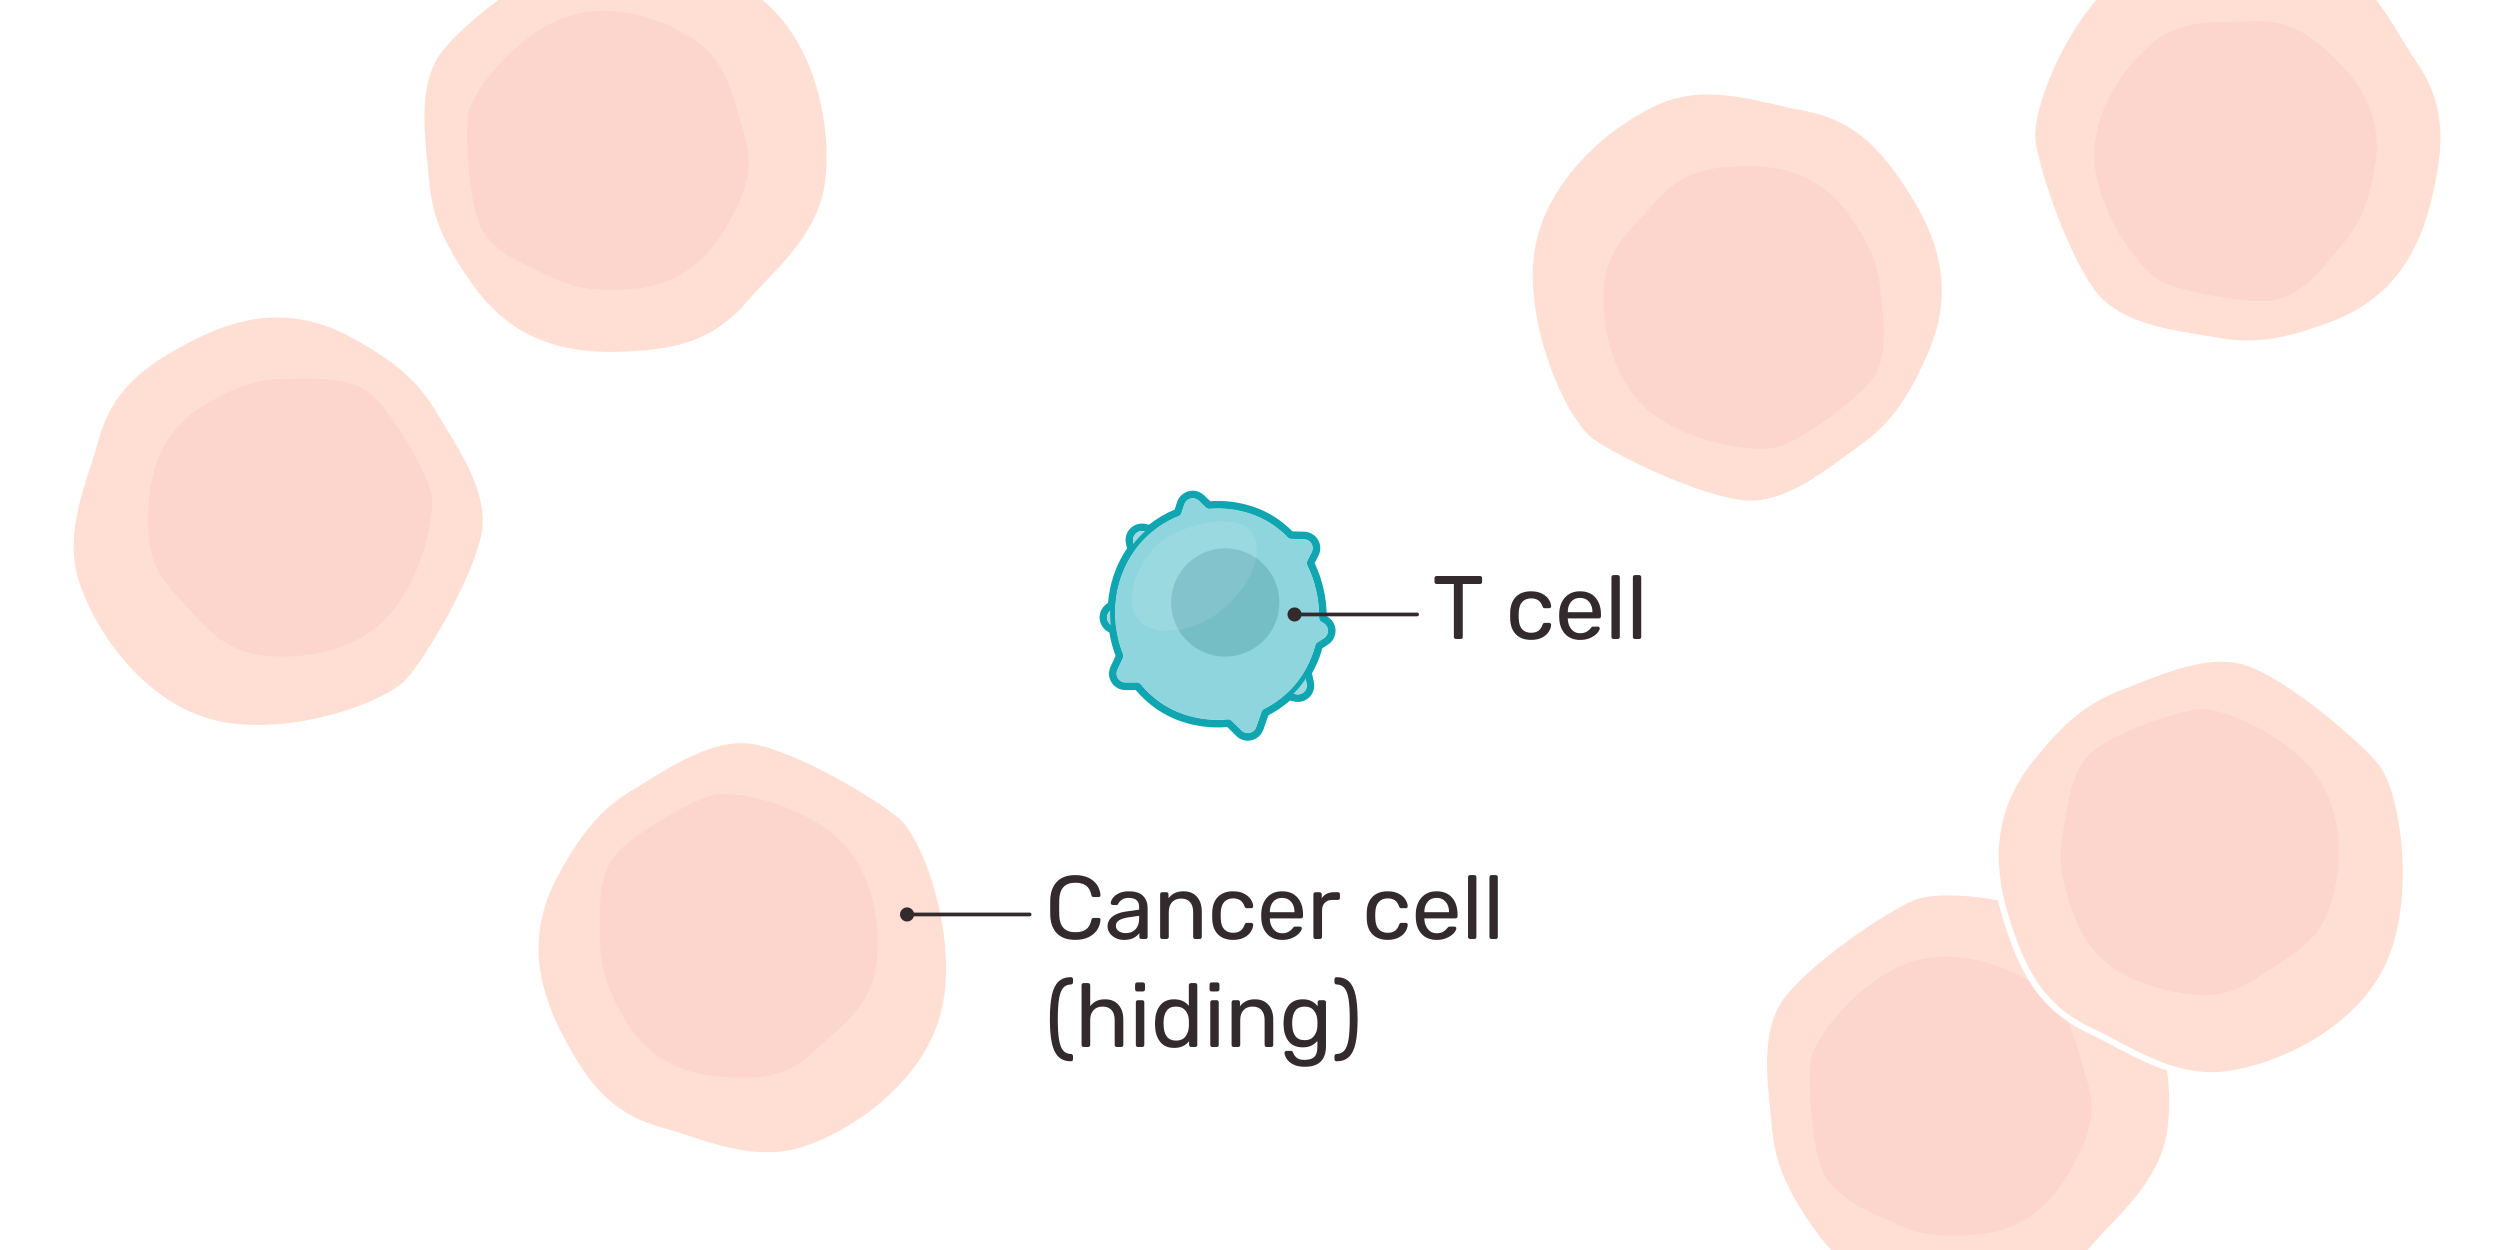 <?xml version="1.0" encoding="UTF-8"?>
<svg id="Cells-illustration" xmlns="http://www.w3.org/2000/svg" xmlns:xlink="http://www.w3.org/1999/xlink" viewBox="0 0 2000 1000">
  <defs>
    <style>
      .cls-1, .cls-2 {
        fill: #fff;
      }

      .cls-3 {
        fill: #332a2d;
      }

      .cls-2 {
        opacity: .1;
      }

      .cls-4 {
        fill: #8fd5dd;
      }

      .cls-5 {
        fill: #9dd9e1;
      }

      .cls-6 {
        fill: #fcd6cc;
      }

      .cls-7 {
        fill: #0fa5b1;
      }

      .cls-8 {
        clip-path: url(#clippath);
      }

      .cls-9 {
        fill: none;
      }

      .cls-10 {
        fill: #ffdfd4;
        stroke: #fff;
        stroke-linecap: round;
        stroke-miterlimit: 10;
        stroke-width: 5px;
      }

      .cls-11 {
        fill: #3c8691;
        mix-blend-mode: multiply;
        opacity: .3;
      }
    </style>
    <symbol id="invisible1" viewBox="0 0 337.25 336.02">
      <g>
        <path class="cls-10" d="m228.27,18.76c-43.21-23.72-84.81-20.07-127.74,1.78C57.6,42.39,32.79,62.48,21.43,105.99c-7.03,26.9-27.71,69.3-14.75,110.38,12.95,41.09,53.75,100.27,112.17,113.64,58.43,13.37,137.46-14.41,154.82-34.7,17.36-20.28,52.4-80.66,59.8-115.31,7.57-35.44-19.97-73.06-35.76-99.94-15.78-26.88-35.51-42.68-69.44-61.31Z"/>
        <path class="cls-6" d="m111,74.2c-29.76,17.38-42.8,43.26-45.62,76.22-2.82,32.95-.05,54.57,21.42,76.32,13.27,13.44,30.68,40.32,59.61,46.84,28.93,6.52,78.68,2.81,107.9-27.15,29.22-29.96,41.73-86.33,36.13-103.61-5.6-17.28-28.36-58.86-46.06-75.2-18.1-16.71-50.32-13.4-71.91-13.34-21.6.06-38.11,6.28-61.47,19.93Z"/>
      </g>
    </symbol>
    <symbol id="tcell1_2" data-name="tcell1 2" viewBox="0 0 181.17 183.83">
      <g>
        <path class="cls-7" d="m62.4,6c.33,0,.67.02,1.01.07,1.07.15,2.08.55,2.93,1.1l4.1,2.7c7.43-2.04,15.2-3.15,23.14-3.15,8.76,0,17.1,1.34,24.87,3.81l5.61-3.38c1.16-.7,2.43-1.03,3.69-1.03,2.43,0,4.79,1.24,6.14,3.47.56.93.88,1.96.99,2.97l.58,5.66c7.49,4.51,14.15,10.19,19.77,16.76.7.82,1.72,1.31,2.8,1.31h7.52c3.95.01,7.15,3.22,7.15,7.18,0,1.08-.26,2.14-.69,3.05l-3.36,7.11c-.45.95-.46,2.04-.05,3.01,4.25,10.07,6.58,21.1,6.58,32.57,0,12.06-3.09,23.65-8.51,34.14-.44.85-.55,1.84-.27,2.76l3.02,9.99c1.14,3.78-1,7.78-4.78,8.92-.68.21-1.39.3-2.08.3-.35,0-.7-.03-1.05-.07l-7.88-1.17c-.18-.03-.35-.04-.53-.04-.97,0-1.9.39-2.6,1.08-10.17,10.01-22.85,17.79-36.79,22.28-1.23.4-2.17,1.38-2.48,2.64l-.57,2.34c-.8,3.27-3.72,5.47-6.95,5.47-.56,0-1.13-.07-1.7-.21-1.05-.26-2.01-.75-2.81-1.39l-4.82-3.9c-.66-.53-1.47-.81-2.31-.81-.08,0-.15,0-.23,0-1.74.11-3.49.16-5.24.16-6.26,0-12.28-.71-18.03-2l-8.09,4.82c-1.15.68-2.41,1.01-3.66,1.01-2.44,0-4.82-1.25-6.16-3.5-.55-.93-.87-1.97-.98-2.97l-.63-6.56c-6.95-3.69-13.25-8.36-18.74-13.83-.71-.71-1.67-1.08-2.67-1.09,0,0-.01,0-.02,0l-12.99-.19c-3.95-.06-7.11-3.31-7.05-7.26.02-1.08.29-2.13.73-3.04l4.95-10.11c.48-.98.49-2.13.04-3.13-4.71-10.62-7.3-22.38-7.3-34.64,0-14.56,4.39-28.44,11.93-40.51.59-.94.74-2.09.38-3.15l-2.96-8.74c-1.27-3.74.74-7.81,4.48-9.08.76-.26,1.55-.38,2.31-.38.27,0,.54.01.8.04l10.53,1.21c.14.02.27.02.41.02.86,0,1.7-.31,2.37-.87,5.63-4.69,11.87-8.73,18.55-11.98l.51-3.63c.5-3.58,3.57-6.16,7.08-6.16M62.4,0h0c-6.51,0-12.11,4.87-13.02,11.32l-.08.54c-5.74,3.03-11.15,6.62-16.13,10.69l-9.54-1.09c-.51-.06-1-.08-1.48-.08-1.45,0-2.88.23-4.24.69-6.87,2.33-10.57,9.81-8.24,16.68l2.61,7.69C4.24,59.66,0,74.42,0,89.21c0,12.55,2.49,24.69,7.39,36.1l-4.48,9.13c-.85,1.76-1.31,3.69-1.34,5.6-.05,3.51,1.27,6.84,3.72,9.36,2.45,2.52,5.73,3.94,9.25,3.99l12.18.18c5.02,4.9,10.6,9.14,16.65,12.65l.33,3.42c.2,1.95.82,3.83,1.79,5.47,2.36,3.96,6.69,6.42,11.31,6.42,2.36,0,4.69-.64,6.73-1.86l6.08-3.62c5.58,1.09,11.28,1.65,16.97,1.65,1.56,0,3.14-.04,4.72-.12l4.12,3.33c1.53,1.22,3.3,2.1,5.16,2.55,1.02.25,2.07.38,3.12.38,6.08,0,11.34-4.13,12.78-10.05l.26-1.08c13.83-4.65,26.63-12.41,37.15-22.53l6.73,1c.65.09,1.29.14,1.93.14,1.3,0,2.58-.19,3.81-.56,3.36-1.02,6.13-3.28,7.79-6.38,1.66-3.1,2.02-6.66,1-10.02l-2.74-9.08c5.82-11.53,8.76-23.66,8.76-36.07,0-11.72-2.24-23.14-6.67-33.96l2.92-6.16c.83-1.77,1.26-3.7,1.26-5.61,0-3.52-1.36-6.82-3.84-9.31s-5.78-3.86-9.3-3.87h-6.45c-5.28-6.03-11.31-11.27-17.97-15.61l-.28-2.74c-.21-1.95-.83-3.82-1.82-5.46-2.37-3.93-6.69-6.37-11.28-6.37-2.39,0-4.73.65-6.78,1.89l-3.34,2.01c-7.75-2.19-15.82-3.3-24.05-3.3-7.39,0-14.8.9-22.07,2.67l-1.88-1.23c-1.64-1.07-3.49-1.76-5.38-2.03C63.64.04,63.02,0,62.4,0h0Z"/>
        <g>
          <path class="cls-5" d="m124.06,7.15l-11.13,6.7c-5.39,3.26-8.55,9.7-7.1,16.46,1.49,6.96,7.77,12.08,14.89,12.12,9.32.06,16.38-7.93,15.46-16.95l-1.31-12.92c-.11-1.01-.43-2.04-.99-2.97-2.04-3.39-6.44-4.48-9.82-2.44Z"/>
          <path class="cls-5" d="m55.32,12.16l-1.82,12.86c-.87,6.24,2.14,12.75,8.3,15.89s14.27,1.59,18.8-3.91c5.92-7.2,4.17-17.72-3.4-22.69l-10.86-7.13c-.85-.55-1.86-.95-2.93-1.1-3.91-.55-7.54,2.17-8.09,6.09Z"/>
          <path class="cls-5" d="m60.46,174.52l11.16-6.65c5.41-3.23,8.59-9.66,7.18-16.43-1.46-6.97-7.71-12.11-14.83-12.19-9.32-.1-16.42,7.86-15.54,16.88l1.25,12.93c.1,1.01.42,2.05.98,2.97,2.02,3.4,6.42,4.51,9.81,2.49Z"/>
        </g>
        <path class="cls-7" d="m93.59,6.72c25.2,0,46.94,11.08,61.64,28.26.7.82,1.72,1.31,2.8,1.31h7.52c3.95.01,7.15,3.22,7.15,7.18,0,1.08-.26,2.14-.69,3.05l-3.36,7.11c-.45.95-.46,2.04-.05,3.01,4.25,10.07,6.58,21.1,6.58,32.57,0,12.06-3.09,23.65-8.51,34.14-.44.85-.55,1.84-.27,2.76l3.02,9.99c1.14,3.78-1,7.78-4.78,8.92-.68.21-1.39.3-2.08.3-.35,0-.7-.03-1.05-.07l-7.88-1.17c-.18-.03-.36-.04-.53-.04-.97,0-1.9.39-2.6,1.08-10.17,10.01-22.85,17.79-36.79,22.28-1.23.4-2.17,1.38-2.48,2.63l-.57,2.34c-.8,3.27-3.72,5.47-6.95,5.47-.56,0-1.13-.07-1.7-.21-1.05-.26-2.01-.75-2.81-1.39l-4.82-3.9c-.66-.53-1.47-.81-2.31-.81-.08,0-.15,0-.23,0-1.74.11-3.49.16-5.24.16-22.54,0-42.08-8.86-56.28-23.02-.71-.71-1.67-1.08-2.67-1.09,0,0-.01,0-.02,0l-12.99-.19c-3.95-.06-7.11-3.31-7.05-7.26.02-1.08.29-2.13.73-3.04l4.95-10.11c.48-.98.49-2.13.04-3.13-4.71-10.62-7.3-22.38-7.3-34.64,0-14.56,4.39-28.44,11.93-40.51.59-.94.74-2.09.38-3.15l-2.96-8.74c-1.27-3.74.74-7.81,4.48-9.08.76-.26,1.55-.38,2.31-.38.27,0,.54.01.8.04l10.53,1.21c.14.02.27.02.41.02.86,0,1.7-.31,2.37-.87,15.6-13.01,35.84-21.05,57.32-21.05m0-4c-21.58,0-42.81,7.78-59.8,21.91l-10.38-1.19c-.43-.05-.84-.07-1.25-.07-1.24,0-2.45.2-3.6.59-2.82.96-5.1,2.95-6.42,5.63s-1.52,5.7-.56,8.52l2.91,8.58c-8.16,13.11-12.47,27.81-12.47,42.52,0,12.59,2.56,24.75,7.59,36.15l-4.88,9.97c-.72,1.49-1.11,3.13-1.14,4.74-.04,2.98,1.08,5.8,3.15,7.94,2.08,2.14,4.86,3.34,7.84,3.38l12.96.19s.02,0,.03,0c15.63,15.55,36.59,24.12,59.03,24.12,1.77,0,3.58-.05,5.38-.16l4.72,3.81c1.29,1.04,2.8,1.78,4.37,2.16.87.21,1.76.32,2.65.32,5.16,0,9.61-3.5,10.84-8.52l.53-2.16c14.26-4.61,27.45-12.6,38.14-23.1l7.71,1.15c.55.08,1.09.12,1.63.12,1.1,0,2.19-.16,3.23-.47,5.89-1.78,9.23-8.02,7.45-13.91l-2.98-9.85c5.91-11.46,8.91-23.53,8.91-35.88s-2.31-23.19-6.85-34.01l3.3-6.97c.7-1.5,1.07-3.14,1.07-4.76,0-6.15-4.99-11.17-11.14-11.17h-7.36c-7.86-9.18-17.33-16.41-28.13-21.51-11.35-5.36-23.62-8.07-36.47-8.07h0Z"/>
        <path class="cls-4" d="m166.39,126.11c-.28-.92-.17-1.91.27-2.76,5.43-10.49,8.51-22.08,8.51-34.14s-2.34-22.5-6.58-32.57c-.41-.97-.4-2.06.05-3.01l3.36-7.11c.43-.92.69-1.97.69-3.05,0-3.95-3.2-7.16-7.15-7.17h-7.52c-1.08-.01-2.1-.5-2.8-1.32-14.69-17.18-36.43-28.26-61.64-28.26-21.48,0-41.72,8.04-57.32,21.05-.78.65-1.78.96-2.78.84l-10.53-1.21c-1.01-.11-2.09-.01-3.11.33-3.74,1.27-5.75,5.33-4.48,9.08l2.96,8.74c.36,1.05.21,2.2-.38,3.15-7.54,12.07-11.93,25.95-11.93,40.51,0,12.26,2.59,24.02,7.3,34.64.44,1,.44,2.14-.04,3.13l-4.95,10.11c-.44.91-.71,1.96-.73,3.04-.06,3.95,3.1,7.2,7.05,7.26l12.99.19s.01,0,.02,0c1,.01,1.96.38,2.67,1.09,14.2,14.16,33.74,23.02,56.28,23.02,1.75,0,3.5-.05,5.24-.16.92-.06,1.83.22,2.55.8l4.82,3.9c.79.63,1.76,1.13,2.81,1.39,3.84.94,7.71-1.42,8.65-5.26l.57-2.34c.31-1.25,1.25-2.24,2.48-2.64,13.95-4.49,26.62-12.26,36.79-22.28.83-.82,1.98-1.21,3.13-1.04l7.88,1.17c1,.14,2.09.08,3.12-.23,3.78-1.14,5.93-5.14,4.78-8.92l-3.02-9.99Z"/>
        <circle class="cls-11" cx="101.41" cy="92.28" r="43.32"/>
      </g>
    </symbol>
    <clipPath id="clippath">
      <rect class="cls-9" width="2000" height="1000"/>
    </clipPath>
  </defs>
  <rect class="cls-1" width="2000" height="1000"/>
  <g class="cls-8">
    <g>
      <use width="181.17" height="183.83" transform="translate(860.57 548.98) rotate(-71.55)" xlink:href="#tcell1_2"/>
      <path class="cls-2" d="m907.65,490.4c-8.65-19.48,8.98-51.42,27.32-61.52,18.34-10.09,51.9-18.29,64.78-5.02s4.04,43.61-25.37,66.54c-17.57,13.7-56.16,23.82-66.73,0Z"/>
    </g>
    <use width="337.25" height="336.02" transform="translate(53.94 248.96)" xlink:href="#invisible1"/>
    <use width="337.25" height="336.02" transform="translate(1543.53 54.85) rotate(85.06)" xlink:href="#invisible1"/>
    <use width="337.25" height="336.02" transform="translate(2028.35 98.97) rotate(130.67)" xlink:href="#invisible1"/>
    <use width="337.25" height="336.02" transform="translate(1648.83 1102.65) rotate(-154.39)" xlink:href="#invisible1"/>
    <use width="337.25" height="336.02" transform="translate(1566.76 828.67) rotate(-80.04)" xlink:href="#invisible1"/>
    <use width="337.25" height="336.02" transform="translate(574.71 345.94) rotate(-154.39)" xlink:href="#invisible1"/>
    <use width="337.25" height="336.02" transform="translate(425.85 926.8) rotate(-90)" xlink:href="#invisible1"/>
  </g>
  <g>
    <g>
      <path class="cls-3" d="m1163.55,510.73c-.31-.31-.47-.71-.47-1.19v-42.34h-13.82c-.48,0-.88-.16-1.19-.47-.31-.31-.47-.71-.47-1.19v-3.02c0-.48.16-.89.47-1.22.31-.34.71-.5,1.19-.5h34.7c.53,0,.95.16,1.26.47.31.31.47.73.47,1.26v3.02c0,.48-.17.88-.5,1.19-.34.31-.74.47-1.22.47h-13.75v42.34c0,.48-.17.88-.5,1.19-.34.31-.75.47-1.22.47h-3.74c-.48,0-.88-.16-1.19-.47Z"/>
      <path class="cls-3" d="m1212.8,507.56c-2.9-2.9-4.45-6.97-4.64-12.2l-.07-2.88.07-2.88c.19-5.23,1.74-9.3,4.64-12.2,2.9-2.9,6.92-4.36,12.06-4.36,3.46,0,6.38.62,8.78,1.87,2.4,1.25,4.19,2.78,5.36,4.61,1.18,1.82,1.81,3.65,1.91,5.47.05.48-.1.86-.43,1.15-.34.29-.75.43-1.22.43h-3.46c-.48,0-.84-.1-1.08-.29-.24-.19-.48-.58-.72-1.15-.82-2.3-1.97-3.95-3.46-4.93-1.49-.98-3.36-1.48-5.62-1.48-2.98,0-5.34.92-7.09,2.77-1.75,1.85-2.7,4.67-2.84,8.46l-.07,2.59.07,2.45c.14,3.84,1.08,6.67,2.81,8.5,1.73,1.82,4.1,2.74,7.13,2.74,2.26,0,4.13-.49,5.62-1.48,1.49-.98,2.64-2.63,3.46-4.93.24-.58.48-.97.72-1.19s.6-.32,1.08-.32h3.46c.48,0,.89.16,1.22.47.33.31.48.71.43,1.19-.1,1.78-.73,3.59-1.91,5.44-1.18,1.85-2.95,3.4-5.33,4.64s-5.32,1.87-8.82,1.87c-5.14,0-9.16-1.45-12.06-4.36Z"/>
      <path class="cls-3" d="m1252.25,507.35c-2.95-3.05-4.57-7.21-4.86-12.49l-.07-2.45.07-2.38c.34-5.18,1.98-9.31,4.93-12.38,2.95-3.07,6.85-4.61,11.7-4.61,5.33,0,9.46,1.69,12.38,5.08,2.93,3.38,4.39,7.96,4.39,13.72v1.22c0,.48-.16.88-.47,1.19-.31.31-.71.47-1.19.47h-24.91v.65c.14,3.12,1.09,5.77,2.84,7.96,1.75,2.18,4.07,3.28,6.95,3.28,2.21,0,4.02-.44,5.44-1.33,1.42-.89,2.46-1.81,3.13-2.77.43-.58.76-.92.97-1.04.22-.12.61-.18,1.19-.18h3.53c.43,0,.79.12,1.08.36.29.24.43.58.43,1.01,0,1.06-.66,2.33-1.98,3.82-1.32,1.49-3.17,2.77-5.54,3.85s-5.1,1.62-8.17,1.62c-4.94,0-8.89-1.52-11.84-4.57Zm21.71-17.6v-.22c0-3.31-.9-6.01-2.7-8.1s-4.21-3.13-7.24-3.13-5.41,1.04-7.16,3.13c-1.75,2.09-2.63,4.79-2.63,8.1v.22h19.73Z"/>
      <path class="cls-3" d="m1289.62,510.73c-.31-.31-.47-.71-.47-1.19v-47.81c0-.48.16-.88.47-1.19.31-.31.71-.47,1.19-.47h3.38c.48,0,.88.16,1.19.47.31.31.47.71.47,1.19v47.81c0,.48-.16.88-.47,1.19-.31.31-.71.47-1.19.47h-3.38c-.48,0-.88-.16-1.19-.47Z"/>
      <path class="cls-3" d="m1306.76,510.73c-.31-.31-.47-.71-.47-1.19v-47.81c0-.48.16-.88.47-1.19.31-.31.71-.47,1.19-.47h3.38c.48,0,.88.16,1.19.47.31.31.47.71.47,1.19v47.81c0,.48-.16.88-.47,1.19-.31.31-.71.47-1.19.47h-3.38c-.48,0-.88-.16-1.19-.47Z"/>
    </g>
    <g>
      <path class="cls-3" d="m1133.69,493.07h-98.33c-.83,0-1.5-.67-1.5-1.5s.67-1.5,1.5-1.5h98.33c.83,0,1.5.67,1.5,1.5s-.67,1.5-1.5,1.5Z"/>
      <circle class="cls-3" cx="1035.64" cy="491.57" r="5.64"/>
    </g>
  </g>
  <g>
    <g>
      <path class="cls-3" d="m845.56,746.74c-3.34-3.46-5.12-8.23-5.36-14.33-.05-1.3-.07-3.41-.07-6.34s.02-5.14.07-6.48c.24-6.05,2.04-10.81,5.4-14.29,3.36-3.48,8.23-5.22,14.62-5.22,4.27,0,7.9.76,10.87,2.27,2.98,1.51,5.23,3.49,6.77,5.94,1.54,2.45,2.38,5.06,2.52,7.85v.14c0,.38-.16.71-.47.97-.31.26-.66.4-1.04.4h-3.96c-.96,0-1.56-.55-1.8-1.66-.82-3.6-2.28-6.13-4.39-7.6-2.11-1.46-4.94-2.2-8.5-2.2-8.26,0-12.53,4.58-12.82,13.75-.05,1.3-.07,3.29-.07,5.98s.02,4.73.07,6.12c.29,9.17,4.56,13.75,12.82,13.75,3.55,0,6.4-.73,8.53-2.2,2.13-1.46,3.59-4,4.36-7.6.14-.62.36-1.06.65-1.3.29-.24.67-.36,1.15-.36h3.96c.43,0,.8.13,1.12.4.31.26.44.61.4,1.04-.14,2.83-.98,5.47-2.52,7.92-1.54,2.45-3.79,4.43-6.77,5.94-2.98,1.51-6.6,2.27-10.87,2.27-6.43,0-11.32-1.73-14.65-5.18Z"/>
      <path class="cls-3" d="m892.61,750.48c-2.02-.96-3.61-2.27-4.79-3.92-1.18-1.66-1.76-3.49-1.76-5.51,0-3.17,1.31-5.77,3.92-7.81,2.62-2.04,6.16-3.37,10.62-4l10.73-1.51v-2.09c0-4.9-2.81-7.34-8.42-7.34-2.11,0-3.84.44-5.18,1.33-1.34.89-2.35,1.93-3.02,3.13-.14.43-.32.74-.54.94-.22.19-.52.29-.9.29h-3.1c-.43,0-.8-.16-1.12-.47-.31-.31-.47-.68-.47-1.12.05-1.15.59-2.46,1.62-3.92,1.03-1.46,2.63-2.74,4.79-3.82s4.82-1.62,7.99-1.62c5.38,0,9.24,1.26,11.59,3.78,2.35,2.52,3.53,5.65,3.53,9.4v23.33c0,.48-.16.88-.47,1.19-.31.31-.71.47-1.19.47h-3.31c-.48,0-.88-.16-1.19-.47-.31-.31-.47-.71-.47-1.19v-3.1c-1.06,1.54-2.59,2.83-4.61,3.89-2.02,1.06-4.58,1.58-7.7,1.58-2.35,0-4.54-.48-6.55-1.44Zm15.73-7.02c1.99-2.04,2.99-4.98,2.99-8.82v-2.02l-8.35,1.22c-3.41.48-5.98,1.28-7.7,2.41-1.73,1.13-2.59,2.56-2.59,4.28,0,1.92.79,3.4,2.38,4.43,1.58,1.03,3.46,1.55,5.62,1.55,3.12,0,5.68-1.02,7.67-3.06Z"/>
      <path class="cls-3" d="m928.57,750.73c-.31-.31-.47-.71-.47-1.19v-34.13c0-.48.16-.88.47-1.19.31-.31.71-.47,1.19-.47h3.38c.48,0,.88.16,1.19.47.31.31.47.71.47,1.19v3.17c1.39-1.77,3.04-3.14,4.93-4.1,1.9-.96,4.26-1.44,7.09-1.44,4.61,0,8.2,1.48,10.76,4.43,2.57,2.95,3.85,6.88,3.85,11.77v20.3c0,.48-.16.88-.47,1.19-.31.31-.71.47-1.19.47h-3.6c-.48,0-.88-.16-1.19-.47-.31-.31-.47-.71-.47-1.19v-19.94c0-3.41-.83-6.05-2.48-7.92-1.66-1.87-4.04-2.81-7.16-2.81s-5.42.95-7.2,2.84c-1.78,1.9-2.66,4.52-2.66,7.88v19.94c0,.48-.16.88-.47,1.19-.31.31-.71.47-1.19.47h-3.6c-.48,0-.88-.16-1.19-.47Z"/>
      <path class="cls-3" d="m974.43,747.56c-2.9-2.9-4.45-6.97-4.64-12.2l-.07-2.88.07-2.88c.19-5.23,1.74-9.3,4.64-12.2,2.9-2.9,6.92-4.36,12.06-4.36,3.46,0,6.38.62,8.78,1.87,2.4,1.25,4.19,2.78,5.36,4.61,1.18,1.82,1.81,3.65,1.91,5.47.05.48-.1.86-.43,1.15-.34.29-.75.43-1.22.43h-3.46c-.48,0-.84-.1-1.08-.29-.24-.19-.48-.58-.72-1.15-.82-2.3-1.97-3.95-3.46-4.93-1.49-.98-3.36-1.48-5.62-1.48-2.98,0-5.34.92-7.09,2.77-1.75,1.85-2.7,4.67-2.84,8.46l-.07,2.59.07,2.45c.14,3.84,1.08,6.67,2.81,8.5,1.73,1.82,4.1,2.74,7.13,2.74,2.26,0,4.13-.49,5.62-1.48,1.49-.98,2.64-2.63,3.46-4.93.24-.58.48-.97.72-1.19s.6-.32,1.08-.32h3.46c.48,0,.89.16,1.22.47.33.31.48.71.43,1.19-.1,1.78-.73,3.59-1.91,5.44-1.18,1.85-2.95,3.4-5.33,4.64s-5.32,1.87-8.82,1.87c-5.14,0-9.16-1.45-12.06-4.36Z"/>
      <path class="cls-3" d="m1013.89,747.35c-2.95-3.05-4.57-7.21-4.86-12.49l-.07-2.45.07-2.38c.34-5.18,1.98-9.31,4.93-12.38,2.95-3.07,6.85-4.61,11.7-4.61,5.33,0,9.46,1.69,12.38,5.08,2.93,3.38,4.39,7.96,4.39,13.72v1.22c0,.48-.16.88-.47,1.19-.31.31-.71.47-1.19.47h-24.91v.65c.14,3.12,1.09,5.77,2.84,7.96,1.75,2.18,4.07,3.28,6.95,3.28,2.21,0,4.02-.44,5.44-1.33,1.42-.89,2.46-1.81,3.13-2.77.43-.58.76-.92.97-1.04.22-.12.61-.18,1.19-.18h3.53c.43,0,.79.12,1.08.36.29.24.43.58.43,1.01,0,1.06-.66,2.33-1.98,3.82-1.32,1.49-3.17,2.77-5.54,3.85s-5.1,1.62-8.17,1.62c-4.94,0-8.89-1.52-11.84-4.57Zm21.71-17.6v-.22c0-3.31-.9-6.01-2.7-8.1s-4.21-3.13-7.24-3.13-5.41,1.04-7.16,3.13c-1.75,2.09-2.63,4.79-2.63,8.1v.22h19.73Z"/>
      <path class="cls-3" d="m1051.19,750.73c-.31-.31-.47-.71-.47-1.19v-34.06c0-.48.16-.89.47-1.22.31-.34.71-.5,1.19-.5h3.31c.48,0,.89.17,1.22.5.34.34.5.74.5,1.22v3.17c1.97-3.26,5.33-4.9,10.08-4.9h2.81c.48,0,.88.16,1.19.47.31.31.47.71.47,1.19v2.95c0,.48-.16.86-.47,1.15-.31.29-.71.43-1.19.43h-4.32c-2.59,0-4.63.76-6.12,2.27-1.49,1.51-2.23,3.56-2.23,6.16v21.17c0,.48-.17.88-.5,1.19-.34.31-.75.47-1.22.47h-3.53c-.48,0-.88-.16-1.19-.47Z"/>
      <path class="cls-3" d="m1098.06,747.56c-2.9-2.9-4.45-6.97-4.64-12.2l-.07-2.88.07-2.88c.19-5.23,1.74-9.3,4.64-12.2,2.9-2.9,6.92-4.36,12.06-4.36,3.46,0,6.38.62,8.78,1.87,2.4,1.25,4.19,2.78,5.36,4.61,1.18,1.82,1.81,3.65,1.91,5.47.05.48-.1.86-.43,1.15-.34.29-.75.43-1.22.43h-3.46c-.48,0-.84-.1-1.08-.29-.24-.19-.48-.58-.72-1.15-.82-2.3-1.97-3.95-3.46-4.93-1.49-.98-3.36-1.48-5.62-1.48-2.98,0-5.34.92-7.09,2.77-1.75,1.85-2.7,4.67-2.84,8.46l-.07,2.59.07,2.45c.14,3.84,1.08,6.67,2.81,8.5,1.73,1.82,4.1,2.74,7.13,2.74,2.26,0,4.13-.49,5.62-1.48,1.49-.98,2.64-2.63,3.46-4.93.24-.58.48-.97.72-1.19s.6-.32,1.08-.32h3.46c.48,0,.89.16,1.22.47.33.31.48.71.43,1.19-.1,1.78-.73,3.59-1.91,5.44-1.18,1.85-2.95,3.4-5.33,4.64s-5.32,1.87-8.82,1.87c-5.14,0-9.16-1.45-12.06-4.36Z"/>
      <path class="cls-3" d="m1137.51,747.35c-2.95-3.05-4.57-7.21-4.86-12.49l-.07-2.45.07-2.38c.34-5.18,1.98-9.31,4.93-12.38,2.95-3.07,6.85-4.61,11.7-4.61,5.33,0,9.46,1.69,12.38,5.08,2.93,3.38,4.39,7.96,4.39,13.72v1.22c0,.48-.16.88-.47,1.19-.31.31-.71.47-1.19.47h-24.91v.65c.14,3.12,1.09,5.77,2.84,7.96,1.75,2.18,4.07,3.28,6.95,3.28,2.21,0,4.02-.44,5.44-1.33,1.42-.89,2.46-1.81,3.13-2.77.43-.58.76-.92.97-1.04.22-.12.61-.18,1.19-.18h3.53c.43,0,.79.12,1.08.36.29.24.43.58.43,1.01,0,1.06-.66,2.33-1.98,3.82-1.32,1.49-3.17,2.77-5.54,3.85s-5.1,1.62-8.17,1.62c-4.94,0-8.89-1.52-11.84-4.57Zm21.71-17.6v-.22c0-3.31-.9-6.01-2.7-8.1s-4.21-3.13-7.24-3.13-5.41,1.04-7.16,3.13c-1.75,2.09-2.63,4.79-2.63,8.1v.22h19.73Z"/>
      <path class="cls-3" d="m1174.88,750.73c-.31-.31-.47-.71-.47-1.19v-47.81c0-.48.16-.88.47-1.19.31-.31.71-.47,1.19-.47h3.38c.48,0,.88.16,1.19.47.31.31.47.71.47,1.19v47.81c0,.48-.16.88-.47,1.19-.31.31-.71.47-1.19.47h-3.38c-.48,0-.88-.16-1.19-.47Z"/>
      <path class="cls-3" d="m1192.02,750.73c-.31-.31-.47-.71-.47-1.19v-47.81c0-.48.16-.88.47-1.19.31-.31.71-.47,1.19-.47h3.38c.48,0,.88.16,1.19.47.31.31.47.71.47,1.19v47.81c0,.48-.16.88-.47,1.19-.31.31-.71.47-1.19.47h-3.38c-.48,0-.88-.16-1.19-.47Z"/>
      <path class="cls-3" d="m846.85,845.52c-2.47-2.35-4.25-5.98-5.33-10.87s-1.62-11.33-1.62-19.3.54-14.4,1.62-19.3,2.86-8.51,5.33-10.84c2.47-2.33,5.77-3.49,9.9-3.49.48,0,.88.16,1.19.47.31.31.47.71.47,1.19v2.52c0,.43-.14.82-.43,1.15-.29.34-.62.5-1.01.5-2.74.05-4.87.96-6.41,2.74-1.54,1.78-2.64,4.66-3.31,8.64-.67,3.98-1.01,9.46-1.01,16.42s.33,12.43,1.01,16.42c.67,3.98,1.78,6.88,3.31,8.68,1.54,1.8,3.67,2.72,6.41,2.77.38,0,.72.17,1.01.5.29.33.43.72.43,1.15v2.52c0,.48-.16.88-.47,1.19-.31.31-.71.47-1.19.47-4.13,0-7.43-1.18-9.9-3.53Z"/>
      <path class="cls-3" d="m865.72,837.13c-.31-.31-.47-.71-.47-1.19v-47.81c0-.48.16-.88.47-1.19.31-.31.71-.47,1.19-.47h3.6c.48,0,.88.16,1.19.47.31.31.47.71.47,1.19v16.78c1.39-1.78,3.02-3.13,4.9-4.07s4.2-1.4,6.98-1.4c4.61,0,8.2,1.48,10.76,4.43,2.57,2.95,3.85,6.88,3.85,11.77v20.3c0,.48-.16.88-.47,1.19-.31.31-.71.47-1.19.47h-3.6c-.48,0-.88-.16-1.19-.47-.31-.31-.47-.71-.47-1.19v-19.94c0-3.41-.83-6.05-2.48-7.92s-4.04-2.81-7.16-2.81-5.44.95-7.24,2.84c-1.8,1.9-2.7,4.52-2.7,7.88v19.94c0,.48-.16.88-.47,1.19-.31.31-.71.47-1.19.47h-3.6c-.48,0-.88-.16-1.19-.47Z"/>
      <path class="cls-3" d="m908.56,792.71c-.31-.31-.47-.71-.47-1.19v-3.89c0-.48.16-.89.47-1.22.31-.34.71-.5,1.19-.5h4.54c.48,0,.89.17,1.22.5.33.34.5.74.5,1.22v3.89c0,.48-.17.88-.5,1.19-.34.31-.75.47-1.22.47h-4.54c-.48,0-.88-.16-1.19-.47Zm.58,44.42c-.31-.31-.47-.71-.47-1.19v-34.13c0-.48.16-.88.47-1.19.31-.31.71-.47,1.19-.47h3.46c.48,0,.88.16,1.19.47.31.31.47.71.47,1.19v34.13c0,.48-.16.88-.47,1.19-.31.31-.71.47-1.19.47h-3.46c-.48,0-.88-.16-1.19-.47Z"/>
      <path class="cls-3" d="m928.1,833.42c-2.54-3.26-3.89-7.39-4.03-12.38l-.07-2.16.07-2.16c.14-4.94,1.49-9.06,4.03-12.35,2.54-3.29,6.31-4.93,11.3-4.93s8.83,1.75,11.66,5.26v-16.56c0-.48.16-.88.47-1.19.31-.31.71-.47,1.19-.47h3.46c.48,0,.88.16,1.19.47.31.31.47.71.47,1.19v47.81c0,.48-.16.88-.47,1.19-.31.31-.71.47-1.19.47h-3.24c-.48,0-.88-.16-1.19-.47-.31-.31-.47-.71-.47-1.19v-3.02c-2.78,3.6-6.74,5.4-11.88,5.4s-8.76-1.63-11.3-4.9Zm20.27-4.21c1.66-2.18,2.56-4.79,2.7-7.81.05-.53.07-1.44.07-2.74s-.02-2.28-.07-2.81c-.1-2.83-1.01-5.3-2.74-7.42-1.73-2.11-4.2-3.17-7.42-3.17-3.41,0-5.89,1.06-7.45,3.17-1.56,2.11-2.41,4.9-2.56,8.35l-.07,2.09c0,9.07,3.36,13.61,10.08,13.61,3.31,0,5.8-1.09,7.45-3.28Z"/>
      <path class="cls-3" d="m968.1,792.71c-.31-.31-.47-.71-.47-1.19v-3.89c0-.48.16-.89.47-1.22.31-.34.71-.5,1.19-.5h4.54c.48,0,.89.17,1.22.5.33.34.5.74.5,1.22v3.89c0,.48-.17.88-.5,1.19-.34.31-.75.47-1.22.47h-4.54c-.48,0-.88-.16-1.19-.47Zm.58,44.42c-.31-.31-.47-.71-.47-1.19v-34.13c0-.48.16-.88.47-1.19.31-.31.71-.47,1.19-.47h3.46c.48,0,.88.16,1.19.47.31.31.47.71.47,1.19v34.13c0,.48-.16.88-.47,1.19-.31.31-.71.47-1.19.47h-3.46c-.48,0-.88-.16-1.19-.47Z"/>
      <path class="cls-3" d="m985.74,837.13c-.31-.31-.47-.71-.47-1.19v-34.13c0-.48.16-.88.47-1.19.31-.31.71-.47,1.19-.47h3.38c.48,0,.88.16,1.19.47.31.31.47.71.47,1.19v3.17c1.39-1.77,3.04-3.14,4.93-4.1,1.9-.96,4.26-1.44,7.09-1.44,4.61,0,8.2,1.48,10.76,4.43,2.57,2.95,3.85,6.88,3.85,11.77v20.3c0,.48-.16.88-.47,1.19-.31.31-.71.47-1.19.47h-3.6c-.48,0-.88-.16-1.19-.47-.31-.31-.47-.71-.47-1.19v-19.94c0-3.41-.83-6.05-2.48-7.92-1.66-1.87-4.04-2.81-7.16-2.81s-5.42.95-7.2,2.84c-1.78,1.9-2.66,4.52-2.66,7.88v19.94c0,.48-.16.88-.47,1.19-.31.31-.71.47-1.19.47h-3.6c-.48,0-.88-.16-1.19-.47Z"/>
      <path class="cls-3" d="m1034.37,851.46c-2.4-1.32-4.1-2.82-5.11-4.5-1.01-1.68-1.56-3.19-1.66-4.54-.05-.48.11-.89.47-1.22.36-.34.76-.5,1.19-.5h3.46c.43,0,.79.11,1.08.32.29.22.53.61.72,1.19.58,1.54,1.52,2.87,2.84,4,1.32,1.13,3.37,1.69,6.16,1.69,3.55,0,6.17-.76,7.85-2.27,1.68-1.51,2.52-4.19,2.52-8.03v-4.9c-1.25,1.58-2.83,2.84-4.75,3.78-1.92.94-4.2,1.4-6.84,1.4-5.09,0-8.89-1.62-11.41-4.86-2.52-3.24-3.85-7.36-4-12.35l-.07-2.02.07-1.94c.14-4.94,1.49-9.06,4.03-12.35,2.54-3.29,6.34-4.93,11.38-4.93s8.98,1.85,11.81,5.54v-3.1c0-.48.16-.89.47-1.22.31-.34.71-.5,1.19-.5h3.31c.48,0,.89.17,1.22.5.33.34.5.74.5,1.22v34.92c0,11.09-5.64,16.63-16.92,16.63-3.94,0-7.1-.66-9.5-1.98Zm16.78-22.57c1.68-2.16,2.59-4.73,2.74-7.7.05-.43.07-1.27.07-2.52s-.02-2.02-.07-2.45c-.14-2.98-1.04-5.54-2.7-7.7-1.66-2.16-4.14-3.24-7.45-3.24s-5.88,1.06-7.42,3.17c-1.54,2.11-2.38,4.9-2.52,8.35l-.07,1.87.07,1.94c.14,3.41.98,6.18,2.52,8.32,1.54,2.14,4.01,3.2,7.42,3.2s5.74-1.08,7.42-3.24Z"/>
      <path class="cls-3" d="m1068.07,848.58c-.34-.31-.5-.71-.5-1.19v-2.52c0-.43.16-.82.47-1.15.31-.34.66-.5,1.04-.5,2.69-.05,4.81-.97,6.37-2.77,1.56-1.8,2.67-4.69,3.35-8.68.67-3.98,1.01-9.46,1.01-16.42s-.34-12.43-1.01-16.42c-.67-3.98-1.79-6.86-3.35-8.64-1.56-1.77-3.68-2.69-6.37-2.74-.38,0-.73-.17-1.04-.5-.31-.34-.47-.72-.47-1.15v-2.52c0-.48.17-.88.5-1.19.33-.31.72-.47,1.15-.47,4.18,0,7.49,1.16,9.94,3.49,2.45,2.33,4.21,5.93,5.29,10.8,1.08,4.87,1.62,11.32,1.62,19.33s-.54,14.46-1.62,19.33-2.84,8.48-5.29,10.84c-2.45,2.35-5.76,3.53-9.94,3.53-.43,0-.82-.16-1.15-.47Z"/>
    </g>
    <g>
      <path class="cls-3" d="m823.69,733.07h-98.33c-.83,0-1.5-.67-1.5-1.5s.67-1.5,1.5-1.5h98.33c.83,0,1.5.67,1.5,1.5s-.67,1.5-1.5,1.5Z"/>
      <circle class="cls-3" cx="725.64" cy="731.57" r="5.64"/>
    </g>
  </g>
</svg>